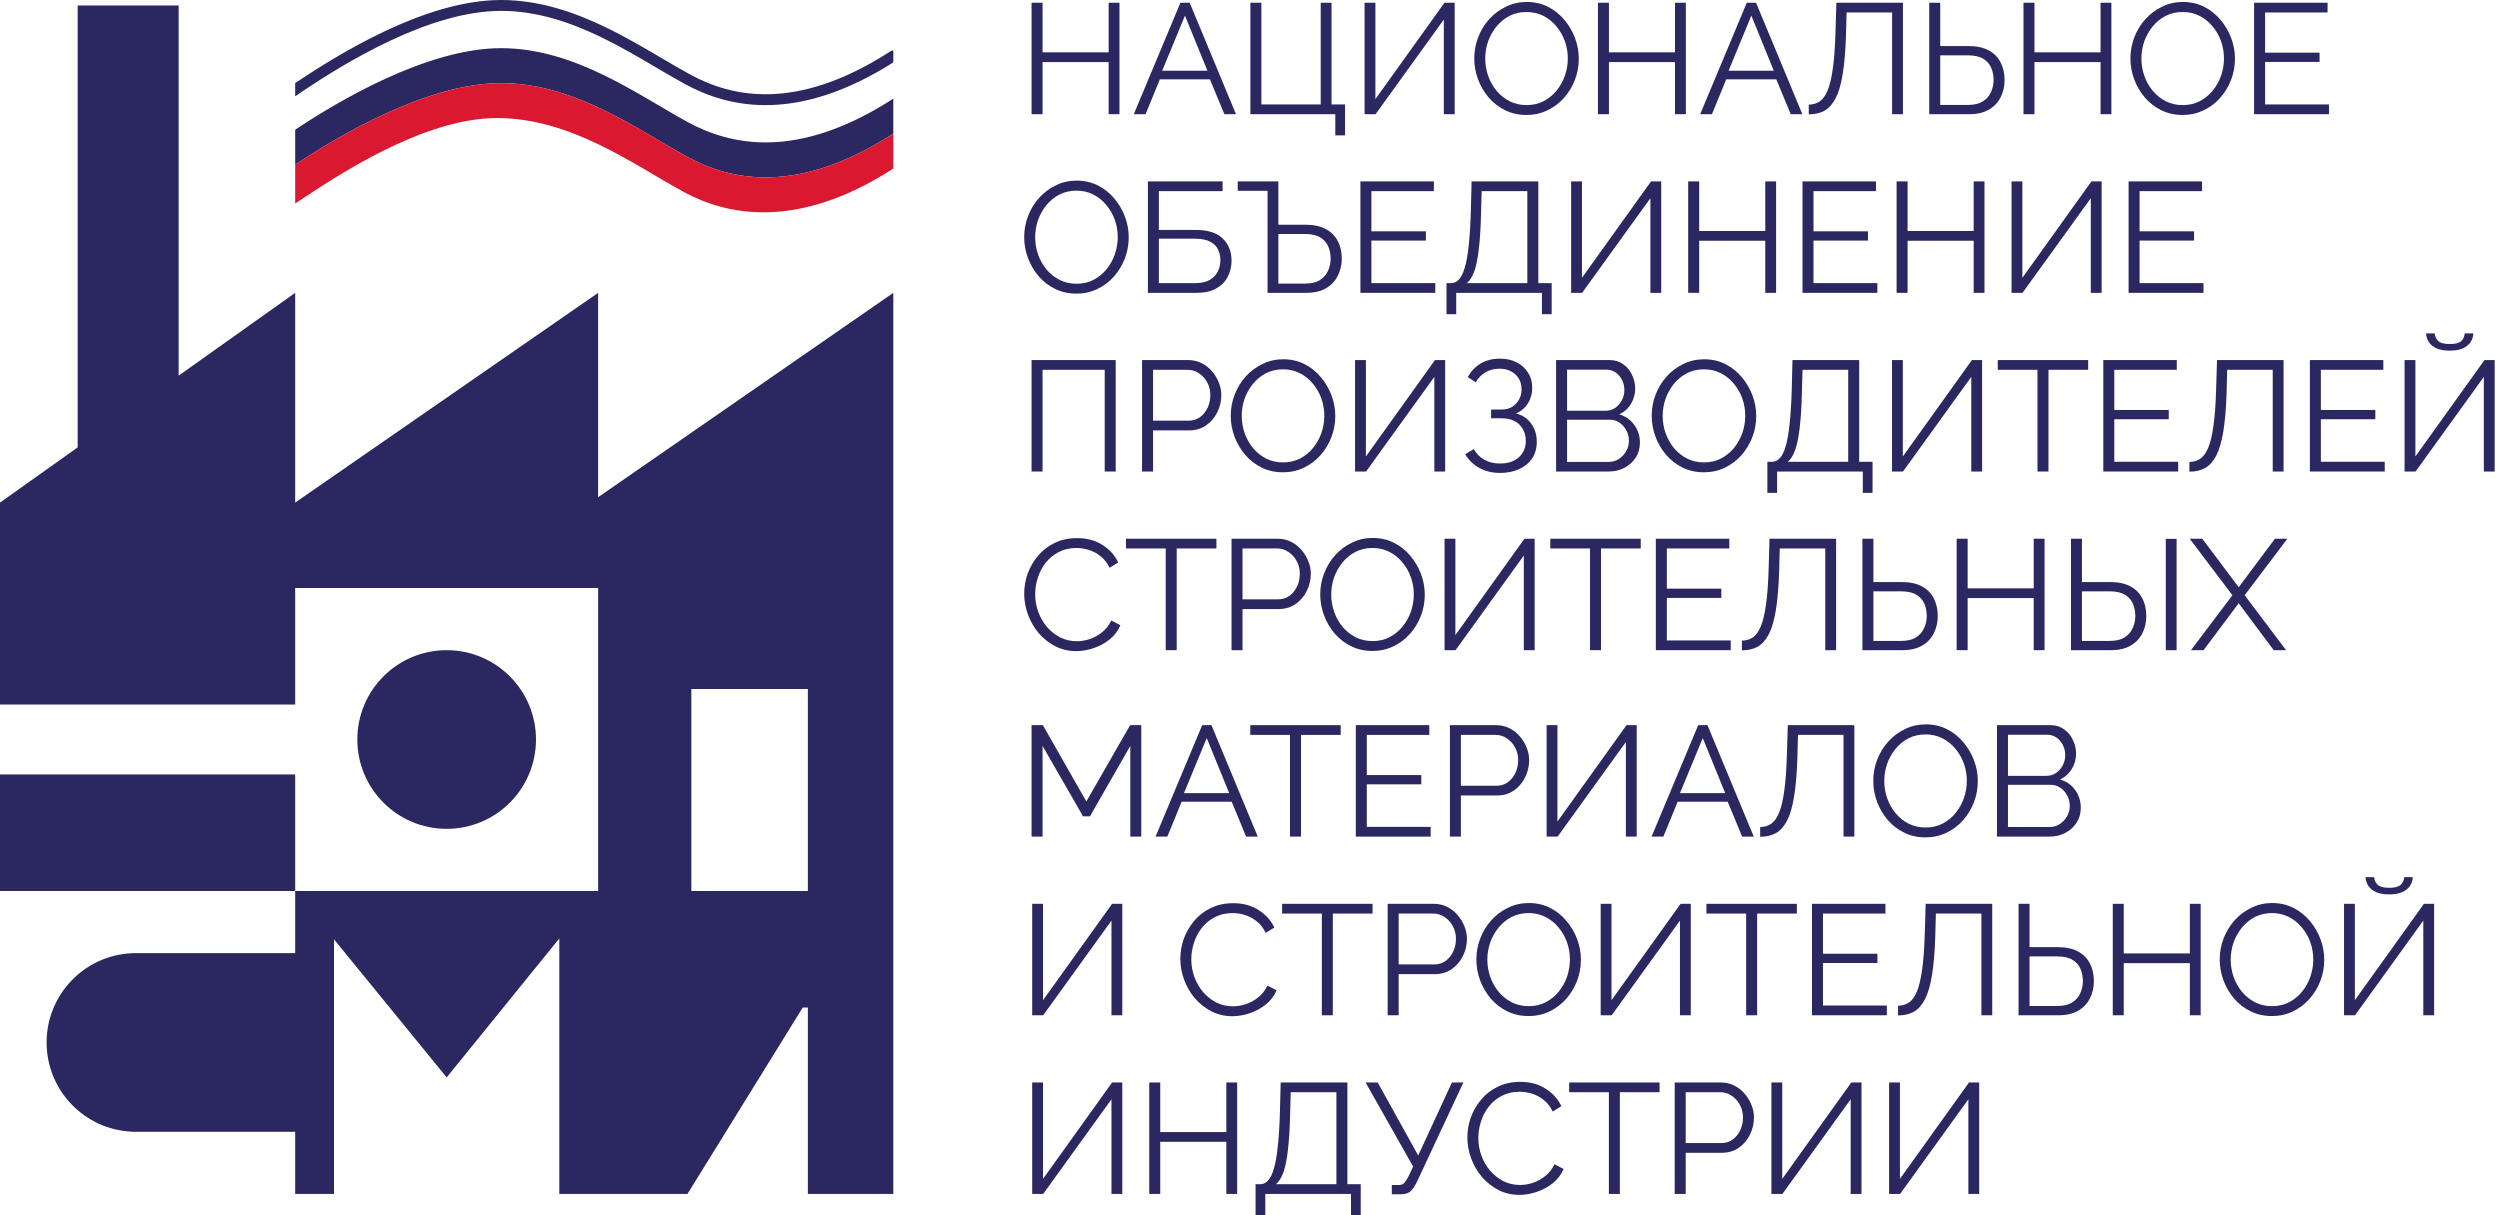 <svg width="216" height="105" viewBox="0 0 216 105" fill="none" xmlns="http://www.w3.org/2000/svg">
<path d="M96.722 0.237V9.866H95.787V5.363H90.077V9.866H89.127V0.237H90.077V4.522H95.787V0.237H96.722Z" fill="#2B2761"/>
<path d="M101.988 0.237H102.788L106.789 9.866H105.786L104.538 6.855H100.212L98.977 9.866H97.96L101.988 0.237ZM104.321 6.109L102.381 1.349L100.415 6.109H104.321Z" fill="#2B2761"/>
<path d="M115.371 11.697V9.866H108.034V0.237H108.983V9.025H114.11V0.237H115.045V9.025H116.212V11.697H115.371Z" fill="#2B2761"/>
<path d="M117.899 9.866V0.237H118.835V8.564L124.802 0.237H125.684V9.866H124.748V1.688L118.848 9.866H117.899Z" fill="#2B2761"/>
<path d="M131.892 9.934C131.214 9.934 130.599 9.798 130.047 9.527C129.496 9.256 129.021 8.889 128.623 8.428C128.226 7.958 127.918 7.434 127.701 6.855C127.484 6.267 127.376 5.666 127.376 5.051C127.376 4.409 127.489 3.799 127.715 3.22C127.941 2.633 128.257 2.113 128.664 1.661C129.08 1.2 129.564 0.838 130.115 0.576C130.667 0.305 131.263 0.169 131.905 0.169C132.583 0.169 133.198 0.309 133.75 0.589C134.301 0.87 134.771 1.245 135.16 1.715C135.558 2.185 135.865 2.71 136.082 3.288C136.299 3.867 136.408 4.459 136.408 5.065C136.408 5.707 136.295 6.322 136.069 6.909C135.843 7.488 135.526 8.008 135.12 8.469C134.713 8.921 134.234 9.278 133.682 9.54C133.13 9.803 132.534 9.934 131.892 9.934ZM128.325 5.051C128.325 5.576 128.411 6.082 128.583 6.57C128.754 7.05 128.999 7.479 129.315 7.859C129.631 8.229 130.007 8.528 130.441 8.754C130.884 8.971 131.367 9.079 131.892 9.079C132.443 9.079 132.936 8.966 133.37 8.74C133.813 8.505 134.188 8.198 134.496 7.818C134.812 7.429 135.052 6.995 135.214 6.516C135.377 6.037 135.459 5.549 135.459 5.051C135.459 4.527 135.373 4.025 135.201 3.546C135.029 3.067 134.781 2.637 134.455 2.258C134.139 1.878 133.763 1.579 133.329 1.362C132.895 1.145 132.416 1.037 131.892 1.037C131.349 1.037 130.857 1.15 130.414 1.376C129.98 1.602 129.604 1.909 129.288 2.298C128.98 2.678 128.741 3.107 128.569 3.587C128.406 4.066 128.325 4.554 128.325 5.051Z" fill="#2B2761"/>
<path d="M145.657 0.237V9.866H144.721V5.363H139.012V9.866H138.062V0.237H139.012V4.522H144.721V0.237H145.657Z" fill="#2B2761"/>
<path d="M150.923 0.237H151.723L155.724 9.866H154.72L153.473 6.855H149.146L147.912 9.866H146.895L150.923 0.237ZM153.256 6.109L151.316 1.349L149.35 6.109H153.256Z" fill="#2B2761"/>
<path d="M163.478 9.866V1.078H159.545L159.491 3.112C159.446 4.441 159.351 5.544 159.206 6.421C159.062 7.298 158.858 7.99 158.596 8.496C158.334 8.993 158.013 9.351 157.633 9.568C157.253 9.775 156.801 9.879 156.277 9.879V9.039C156.63 9.039 156.941 8.948 157.213 8.767C157.484 8.587 157.715 8.27 157.904 7.818C158.094 7.366 158.243 6.742 158.352 5.946C158.469 5.142 158.546 4.125 158.582 2.895L158.664 0.237H164.414V9.866H163.478Z" fill="#2B2761"/>
<path d="M166.687 9.866V0.237H167.636V3.98H170.077C170.773 3.98 171.352 4.102 171.813 4.346C172.274 4.59 172.618 4.934 172.844 5.377C173.079 5.82 173.196 6.335 173.196 6.923C173.196 7.456 173.083 7.949 172.857 8.401C172.631 8.853 172.292 9.21 171.84 9.473C171.388 9.735 170.823 9.866 170.145 9.866H166.687ZM167.636 9.066H170.023C170.556 9.066 170.986 8.966 171.311 8.767C171.637 8.559 171.872 8.293 172.017 7.967C172.17 7.633 172.247 7.285 172.247 6.923C172.247 6.543 172.179 6.191 172.044 5.865C171.908 5.54 171.677 5.277 171.352 5.078C171.027 4.88 170.579 4.78 170.009 4.78H167.636V9.066Z" fill="#2B2761"/>
<path d="M182.423 0.237V9.866H181.488V5.363H175.778V9.866H174.829V0.237H175.778V4.522H181.488V0.237H182.423Z" fill="#2B2761"/>
<path d="M188.584 9.934C187.906 9.934 187.291 9.798 186.74 9.527C186.188 9.256 185.714 8.889 185.316 8.428C184.918 7.958 184.611 7.434 184.394 6.855C184.177 6.267 184.068 5.666 184.068 5.051C184.068 4.409 184.181 3.799 184.407 3.22C184.633 2.633 184.95 2.113 185.357 1.661C185.773 1.2 186.256 0.838 186.808 0.576C187.359 0.305 187.956 0.169 188.598 0.169C189.276 0.169 189.891 0.309 190.442 0.589C190.994 0.87 191.464 1.245 191.853 1.715C192.251 2.185 192.558 2.71 192.775 3.288C192.992 3.867 193.101 4.459 193.101 5.065C193.101 5.707 192.988 6.322 192.762 6.909C192.536 7.488 192.219 8.008 191.812 8.469C191.405 8.921 190.926 9.278 190.375 9.54C189.823 9.803 189.226 9.934 188.584 9.934ZM185.018 5.051C185.018 5.576 185.103 6.082 185.275 6.57C185.447 7.05 185.691 7.479 186.008 7.859C186.324 8.229 186.699 8.528 187.133 8.754C187.576 8.971 188.06 9.079 188.584 9.079C189.136 9.079 189.629 8.966 190.063 8.74C190.506 8.505 190.881 8.198 191.188 7.818C191.505 7.429 191.744 6.995 191.907 6.516C192.07 6.037 192.151 5.549 192.151 5.051C192.151 4.527 192.065 4.025 191.894 3.546C191.722 3.067 191.473 2.637 191.148 2.258C190.831 1.878 190.456 1.579 190.022 1.362C189.588 1.145 189.109 1.037 188.584 1.037C188.042 1.037 187.549 1.15 187.106 1.376C186.672 1.602 186.297 1.909 185.98 2.298C185.673 2.678 185.433 3.107 185.262 3.587C185.099 4.066 185.018 4.554 185.018 5.051Z" fill="#2B2761"/>
<path d="M201.224 9.025V9.866H194.755V0.237H201.102V1.078H195.704V4.55H200.41V5.35H195.704V9.025H201.224Z" fill="#2B2761"/>
<path d="M93.006 25.37C92.328 25.37 91.713 25.235 91.162 24.963C90.61 24.692 90.136 24.326 89.738 23.865C89.34 23.395 89.033 22.87 88.816 22.291C88.599 21.704 88.49 21.103 88.49 20.488C88.49 19.846 88.603 19.235 88.829 18.657C89.055 18.069 89.372 17.549 89.778 17.097C90.194 16.636 90.678 16.274 91.23 16.012C91.781 15.741 92.378 15.605 93.02 15.605C93.698 15.605 94.313 15.746 94.864 16.026C95.416 16.306 95.886 16.681 96.275 17.151C96.672 17.622 96.98 18.146 97.197 18.725C97.414 19.303 97.522 19.896 97.522 20.501C97.522 21.143 97.409 21.758 97.183 22.346C96.957 22.924 96.641 23.444 96.234 23.905C95.827 24.358 95.348 24.715 94.796 24.977C94.245 25.239 93.648 25.37 93.006 25.37ZM89.439 20.488C89.439 21.012 89.525 21.518 89.697 22.007C89.869 22.486 90.113 22.915 90.43 23.295C90.746 23.666 91.121 23.964 91.555 24.19C91.998 24.407 92.482 24.516 93.006 24.516C93.558 24.516 94.05 24.403 94.484 24.177C94.927 23.942 95.303 23.634 95.61 23.254C95.927 22.866 96.166 22.432 96.329 21.953C96.492 21.473 96.573 20.985 96.573 20.488C96.573 19.963 96.487 19.462 96.315 18.982C96.144 18.503 95.895 18.074 95.57 17.694C95.253 17.314 94.878 17.016 94.444 16.799C94.01 16.582 93.531 16.473 93.006 16.473C92.464 16.473 91.971 16.586 91.528 16.812C91.094 17.038 90.719 17.346 90.402 17.735C90.095 18.114 89.855 18.544 89.683 19.023C89.521 19.502 89.439 19.991 89.439 20.488Z" fill="#2B2761"/>
<path d="M99.177 25.302V15.673H105.632V16.514H100.126V19.864H103.3C104.357 19.864 105.139 20.113 105.646 20.61C106.152 21.098 106.405 21.735 106.405 22.522C106.405 23.037 106.292 23.508 106.066 23.933C105.849 24.348 105.515 24.683 105.063 24.936C104.62 25.18 104.059 25.302 103.381 25.302H99.177ZM100.126 24.462H103.272C103.797 24.462 104.217 24.366 104.534 24.177C104.85 23.987 105.081 23.743 105.225 23.444C105.37 23.137 105.442 22.82 105.442 22.495C105.442 22.169 105.379 21.867 105.252 21.586C105.126 21.297 104.9 21.066 104.574 20.895C104.258 20.714 103.81 20.623 103.232 20.623H100.126V24.462Z" fill="#2B2761"/>
<path d="M109.516 25.302V16.487H106.939V15.673H110.451V19.416H112.798C113.494 19.416 114.072 19.538 114.534 19.782C114.995 20.027 115.343 20.37 115.578 20.813C115.813 21.256 115.93 21.772 115.93 22.359C115.93 22.893 115.813 23.386 115.578 23.838C115.352 24.29 115.013 24.647 114.561 24.909C114.109 25.171 113.544 25.302 112.865 25.302H109.516ZM110.451 24.502H112.757C113.29 24.502 113.715 24.403 114.032 24.204C114.357 23.996 114.592 23.729 114.737 23.404C114.891 23.069 114.968 22.721 114.968 22.359C114.968 21.98 114.9 21.627 114.764 21.302C114.629 20.976 114.398 20.714 114.072 20.515C113.756 20.316 113.308 20.216 112.73 20.216H110.451V24.502Z" fill="#2B2761"/>
<path d="M124.009 24.462V25.302H117.54V15.673H123.887V16.514H118.489V19.986H123.195V20.786H118.489V24.462H124.009Z" fill="#2B2761"/>
<path d="M124.977 27.147V24.462H125.384C125.637 24.462 125.859 24.358 126.049 24.149C126.247 23.942 126.415 23.607 126.55 23.146C126.695 22.676 126.808 22.047 126.889 21.261C126.98 20.474 127.043 19.498 127.079 18.331L127.147 15.673H132.911V24.462H134.064V27.147H133.223V25.302H125.818V27.147H124.977ZM126.74 24.462H131.962V16.514H128.015L127.961 18.44C127.934 19.66 127.87 20.682 127.771 21.505C127.681 22.319 127.549 22.965 127.378 23.444C127.206 23.915 126.993 24.253 126.74 24.462Z" fill="#2B2761"/>
<path d="M135.746 25.302V15.673H136.682V24L142.649 15.673H143.53V25.302H142.595V17.124L136.695 25.302H135.746Z" fill="#2B2761"/>
<path d="M153.455 15.673V25.302H152.519V20.8H146.809V25.302H145.86V15.673H146.809V19.959H152.519V15.673H153.455Z" fill="#2B2761"/>
<path d="M162.206 24.462V25.302H155.737V15.673H162.084V16.514H156.686V19.986H161.392V20.786H156.686V24.462H162.206Z" fill="#2B2761"/>
<path d="M171.46 15.673V25.302H170.525V20.8H164.815V25.302H163.866V15.673H164.815V19.959H170.525V15.673H171.46Z" fill="#2B2761"/>
<path d="M173.797 25.302V15.673H174.733V24L180.7 15.673H181.582V25.302H180.646V17.124L174.746 25.302H173.797Z" fill="#2B2761"/>
<path d="M190.38 24.462V25.302H183.911V15.673H190.258V16.514H184.86V19.986H189.566V20.786H184.86V24.462H190.38Z" fill="#2B2761"/>
<path d="M89.127 40.739V31.11H96.397V40.739H95.447V31.951H90.077V40.739H89.127Z" fill="#2B2761"/>
<path d="M98.673 40.739V31.11H102.661C103.077 31.11 103.456 31.196 103.8 31.367C104.152 31.539 104.455 31.774 104.709 32.073C104.962 32.362 105.161 32.687 105.305 33.049C105.45 33.402 105.522 33.763 105.522 34.134C105.522 34.658 105.405 35.156 105.17 35.626C104.944 36.087 104.623 36.462 104.207 36.752C103.791 37.041 103.303 37.185 102.742 37.185H99.623V40.739H98.673ZM99.623 36.345H102.701C103.081 36.345 103.411 36.241 103.691 36.033C103.972 35.825 104.189 35.553 104.342 35.219C104.496 34.884 104.573 34.523 104.573 34.134C104.573 33.736 104.482 33.37 104.302 33.035C104.121 32.701 103.881 32.439 103.583 32.249C103.294 32.05 102.973 31.951 102.62 31.951H99.623V36.345Z" fill="#2B2761"/>
<path d="M110.853 40.806C110.175 40.806 109.56 40.671 109.009 40.4C108.457 40.128 107.982 39.762 107.585 39.301C107.187 38.831 106.879 38.307 106.662 37.728C106.445 37.14 106.337 36.539 106.337 35.924C106.337 35.282 106.45 34.672 106.676 34.093C106.902 33.506 107.218 32.986 107.625 32.534C108.041 32.073 108.525 31.711 109.076 31.449C109.628 31.177 110.225 31.042 110.867 31.042C111.545 31.042 112.16 31.182 112.711 31.462C113.263 31.743 113.733 32.118 114.122 32.588C114.519 33.058 114.827 33.583 115.044 34.161C115.261 34.74 115.369 35.332 115.369 35.938C115.369 36.58 115.256 37.194 115.03 37.782C114.804 38.361 114.488 38.881 114.081 39.342C113.674 39.794 113.195 40.151 112.643 40.413C112.092 40.675 111.495 40.806 110.853 40.806ZM107.286 35.924C107.286 36.449 107.372 36.955 107.544 37.443C107.716 37.922 107.96 38.352 108.276 38.731C108.593 39.102 108.968 39.401 109.402 39.627C109.845 39.844 110.329 39.952 110.853 39.952C111.405 39.952 111.897 39.839 112.331 39.613C112.774 39.378 113.15 39.071 113.457 38.691C113.773 38.302 114.013 37.868 114.176 37.389C114.339 36.91 114.42 36.422 114.42 35.924C114.42 35.4 114.334 34.898 114.162 34.419C113.99 33.94 113.742 33.51 113.416 33.13C113.1 32.751 112.725 32.452 112.291 32.235C111.857 32.018 111.377 31.91 110.853 31.91C110.311 31.91 109.818 32.023 109.375 32.249C108.941 32.475 108.566 32.782 108.249 33.171C107.942 33.551 107.702 33.98 107.53 34.459C107.368 34.939 107.286 35.427 107.286 35.924Z" fill="#2B2761"/>
<path d="M117.078 40.739V31.11H118.014V39.437L123.981 31.11H124.862V40.739H123.927V32.561L118.027 40.739H117.078Z" fill="#2B2761"/>
<path d="M129.606 40.861C128.946 40.861 128.354 40.721 127.829 40.44C127.305 40.151 126.894 39.753 126.595 39.247L127.328 38.799C127.554 39.197 127.861 39.505 128.25 39.722C128.639 39.939 129.086 40.047 129.592 40.047C130.28 40.047 130.822 39.871 131.22 39.518C131.627 39.157 131.83 38.677 131.83 38.081C131.83 37.701 131.744 37.366 131.572 37.077C131.41 36.779 131.175 36.548 130.867 36.385C130.56 36.223 130.189 36.141 129.755 36.141H128.833V35.382H129.769C130.103 35.382 130.397 35.305 130.65 35.151C130.903 34.988 131.102 34.776 131.247 34.514C131.392 34.252 131.464 33.958 131.464 33.632C131.464 33.28 131.383 32.972 131.22 32.71C131.066 32.448 130.845 32.24 130.555 32.086C130.275 31.932 129.945 31.856 129.565 31.856C129.104 31.856 128.697 31.959 128.345 32.167C127.992 32.376 127.712 32.665 127.504 33.035L126.812 32.574C127.092 32.077 127.463 31.688 127.924 31.408C128.394 31.128 128.955 30.988 129.606 30.988C130.157 30.988 130.637 31.096 131.044 31.313C131.459 31.521 131.785 31.815 132.02 32.195C132.264 32.565 132.386 33.004 132.386 33.51C132.386 33.998 132.264 34.441 132.02 34.839C131.785 35.228 131.441 35.522 130.989 35.721C131.559 35.874 131.997 36.173 132.305 36.616C132.621 37.059 132.779 37.574 132.779 38.162C132.779 38.722 132.644 39.206 132.373 39.613C132.101 40.011 131.726 40.318 131.247 40.535C130.777 40.752 130.23 40.861 129.606 40.861Z" fill="#2B2761"/>
<path d="M141.689 38.257C141.689 38.736 141.567 39.166 141.323 39.545C141.078 39.916 140.748 40.21 140.332 40.427C139.926 40.635 139.478 40.739 138.99 40.739H134.447V31.11H139.085C139.537 31.11 139.926 31.232 140.251 31.476C140.586 31.711 140.839 32.018 141.011 32.398C141.191 32.769 141.282 33.157 141.282 33.564C141.282 34.044 141.16 34.487 140.916 34.894C140.672 35.3 140.332 35.603 139.898 35.802C140.45 35.965 140.884 36.268 141.2 36.711C141.526 37.154 141.689 37.669 141.689 38.257ZM140.739 38.094C140.739 37.769 140.667 37.47 140.522 37.199C140.378 36.919 140.179 36.693 139.926 36.521C139.682 36.349 139.401 36.263 139.085 36.263H135.396V39.911H138.99C139.315 39.911 139.609 39.826 139.871 39.654C140.134 39.482 140.342 39.261 140.495 38.989C140.658 38.709 140.739 38.411 140.739 38.094ZM135.396 31.937V35.49H138.705C139.021 35.49 139.302 35.409 139.546 35.246C139.79 35.074 139.984 34.853 140.129 34.581C140.274 34.31 140.346 34.021 140.346 33.714C140.346 33.388 140.278 33.094 140.143 32.832C140.007 32.561 139.822 32.344 139.587 32.181C139.351 32.018 139.085 31.937 138.786 31.937H135.396Z" fill="#2B2761"/>
<path d="M147.222 40.806C146.544 40.806 145.929 40.671 145.378 40.4C144.826 40.128 144.352 39.762 143.954 39.301C143.556 38.831 143.249 38.307 143.032 37.728C142.815 37.14 142.706 36.539 142.706 35.924C142.706 35.282 142.819 34.672 143.045 34.093C143.271 33.506 143.588 32.986 143.994 32.534C144.41 32.073 144.894 31.711 145.446 31.449C145.997 31.177 146.594 31.042 147.236 31.042C147.914 31.042 148.529 31.182 149.08 31.462C149.632 31.743 150.102 32.118 150.491 32.588C150.889 33.058 151.196 33.583 151.413 34.161C151.63 34.74 151.738 35.332 151.738 35.938C151.738 36.58 151.625 37.194 151.399 37.782C151.173 38.361 150.857 38.881 150.45 39.342C150.043 39.794 149.564 40.151 149.012 40.413C148.461 40.675 147.864 40.806 147.222 40.806ZM143.655 35.924C143.655 36.449 143.741 36.955 143.913 37.443C144.085 37.922 144.329 38.352 144.645 38.731C144.962 39.102 145.337 39.401 145.771 39.627C146.214 39.844 146.698 39.952 147.222 39.952C147.774 39.952 148.267 39.839 148.7 39.613C149.144 39.378 149.519 39.071 149.826 38.691C150.143 38.302 150.382 37.868 150.545 37.389C150.708 36.91 150.789 36.422 150.789 35.924C150.789 35.4 150.703 34.898 150.531 34.419C150.36 33.94 150.111 33.51 149.785 33.13C149.469 32.751 149.094 32.452 148.66 32.235C148.226 32.018 147.747 31.91 147.222 31.91C146.68 31.91 146.187 32.023 145.744 32.249C145.31 32.475 144.935 32.782 144.618 33.171C144.311 33.551 144.071 33.98 143.9 34.459C143.737 34.939 143.655 35.427 143.655 35.924Z" fill="#2B2761"/>
<path d="M152.701 42.583V39.898H153.108C153.361 39.898 153.583 39.794 153.772 39.586C153.971 39.378 154.139 39.044 154.274 38.582C154.419 38.112 154.532 37.484 154.613 36.697C154.704 35.911 154.767 34.934 154.803 33.768L154.871 31.11H160.635V39.898H161.788V42.583H160.947V40.739H153.542V42.583H152.701ZM154.464 39.898H159.685V31.951H155.739L155.685 33.876C155.658 35.097 155.594 36.119 155.495 36.941C155.404 37.755 155.273 38.401 155.101 38.881C154.93 39.351 154.717 39.69 154.464 39.898Z" fill="#2B2761"/>
<path d="M163.47 40.739V31.11H164.405V39.437L170.373 31.11H171.254V40.739H170.318V32.561L164.419 40.739H163.47Z" fill="#2B2761"/>
<path d="M180.419 31.951H176.988V40.739H176.038V31.951H172.607V31.11H180.419V31.951Z" fill="#2B2761"/>
<path d="M188.195 39.898V40.739H181.726V31.11H188.073V31.951H182.675V35.422H187.381V36.223H182.675V39.898H188.195Z" fill="#2B2761"/>
<path d="M196.364 40.739V31.951H192.431L192.377 33.985C192.332 35.314 192.237 36.417 192.092 37.294C191.948 38.171 191.744 38.863 191.482 39.369C191.22 39.866 190.899 40.223 190.519 40.44C190.139 40.648 189.687 40.752 189.163 40.752V39.911C189.515 39.911 189.827 39.821 190.099 39.64C190.37 39.459 190.6 39.143 190.79 38.691C190.98 38.239 191.129 37.615 191.238 36.819C191.355 36.015 191.432 34.998 191.468 33.768L191.55 31.11H197.3V40.739H196.364Z" fill="#2B2761"/>
<path d="M206.042 39.898V40.739H199.573V31.11H205.92V31.951H200.522V35.422H205.228V36.223H200.522V39.898H206.042Z" fill="#2B2761"/>
<path d="M207.756 40.739V31.11H208.691V39.437L214.659 31.11H215.54V40.739H214.604V32.561L208.705 40.739H207.756ZM211.661 30.296C211.218 30.296 210.843 30.233 210.536 30.106C210.237 29.97 210.011 29.79 209.858 29.564C209.704 29.328 209.623 29.075 209.614 28.804H210.359C210.369 29.039 210.463 29.252 210.644 29.442C210.834 29.631 211.173 29.726 211.661 29.726C212.132 29.726 212.462 29.64 212.651 29.469C212.841 29.288 212.941 29.066 212.95 28.804H213.696C213.687 29.075 213.605 29.328 213.452 29.564C213.298 29.79 213.072 29.97 212.774 30.106C212.484 30.233 212.114 30.296 211.661 30.296Z" fill="#2B2761"/>
<path d="M88.49 51.293C88.49 50.705 88.59 50.131 88.788 49.57C88.996 49.001 89.295 48.486 89.683 48.024C90.072 47.554 90.552 47.184 91.121 46.912C91.691 46.632 92.337 46.492 93.061 46.492C93.919 46.492 94.652 46.691 95.258 47.089C95.872 47.477 96.324 47.979 96.614 48.594L95.868 49.055C95.66 48.63 95.398 48.296 95.081 48.051C94.765 47.798 94.426 47.617 94.064 47.509C93.712 47.401 93.359 47.346 93.006 47.346C92.428 47.346 91.917 47.464 91.474 47.699C91.031 47.925 90.656 48.232 90.348 48.621C90.05 49.001 89.824 49.43 89.67 49.91C89.516 50.38 89.439 50.859 89.439 51.347C89.439 51.88 89.53 52.391 89.711 52.88C89.891 53.368 90.145 53.802 90.47 54.181C90.796 54.552 91.175 54.851 91.609 55.077C92.052 55.294 92.532 55.402 93.047 55.402C93.409 55.402 93.779 55.339 94.159 55.212C94.539 55.086 94.891 54.891 95.217 54.629C95.551 54.367 95.818 54.028 96.017 53.612L96.804 54.019C96.605 54.498 96.297 54.905 95.881 55.239C95.466 55.574 95 55.827 94.484 55.999C93.978 56.171 93.481 56.257 92.993 56.257C92.333 56.257 91.727 56.116 91.175 55.836C90.624 55.547 90.145 55.167 89.738 54.697C89.34 54.218 89.033 53.684 88.816 53.097C88.599 52.5 88.49 51.899 88.49 51.293Z" fill="#2B2761"/>
<path d="M105.098 47.387H101.667V56.175H100.718V47.387H97.286V46.546H105.098V47.387Z" fill="#2B2761"/>
<path d="M106.405 56.175V46.546H110.392C110.808 46.546 111.188 46.632 111.531 46.804C111.884 46.975 112.187 47.211 112.44 47.509C112.693 47.798 112.892 48.124 113.037 48.486C113.181 48.838 113.254 49.2 113.254 49.57C113.254 50.095 113.136 50.592 112.901 51.062C112.675 51.523 112.354 51.899 111.938 52.188C111.522 52.477 111.034 52.622 110.473 52.622H107.354V56.175H106.405ZM107.354 51.781H110.433C110.813 51.781 111.143 51.677 111.423 51.469C111.703 51.261 111.92 50.99 112.074 50.655C112.227 50.321 112.304 49.959 112.304 49.57C112.304 49.173 112.214 48.806 112.033 48.472C111.852 48.137 111.613 47.875 111.314 47.685C111.025 47.486 110.704 47.387 110.351 47.387H107.354V51.781Z" fill="#2B2761"/>
<path d="M118.585 56.243C117.906 56.243 117.292 56.107 116.74 55.836C116.189 55.565 115.714 55.199 115.316 54.738C114.918 54.267 114.611 53.743 114.394 53.164C114.177 52.577 114.068 51.975 114.068 51.361C114.068 50.719 114.181 50.108 114.407 49.53C114.633 48.942 114.95 48.422 115.357 47.97C115.773 47.509 116.256 47.147 116.808 46.885C117.359 46.614 117.956 46.478 118.598 46.478C119.276 46.478 119.891 46.618 120.443 46.899C120.994 47.179 121.464 47.554 121.853 48.024C122.251 48.495 122.558 49.019 122.775 49.597C122.992 50.176 123.101 50.768 123.101 51.374C123.101 52.016 122.988 52.631 122.762 53.219C122.536 53.797 122.219 54.317 121.812 54.778C121.405 55.23 120.926 55.587 120.375 55.85C119.823 56.112 119.226 56.243 118.585 56.243ZM115.018 51.361C115.018 51.885 115.104 52.391 115.275 52.88C115.447 53.359 115.691 53.788 116.008 54.168C116.324 54.539 116.699 54.837 117.133 55.063C117.576 55.28 118.06 55.389 118.585 55.389C119.136 55.389 119.629 55.276 120.063 55.05C120.506 54.814 120.881 54.507 121.188 54.127C121.505 53.739 121.744 53.304 121.907 52.825C122.07 52.346 122.151 51.858 122.151 51.361C122.151 50.836 122.065 50.334 121.894 49.855C121.722 49.376 121.473 48.947 121.148 48.567C120.831 48.187 120.456 47.889 120.022 47.672C119.588 47.455 119.109 47.346 118.585 47.346C118.042 47.346 117.549 47.459 117.106 47.685C116.672 47.911 116.297 48.219 115.981 48.608C115.673 48.987 115.434 49.417 115.262 49.896C115.099 50.375 115.018 50.863 115.018 51.361Z" fill="#2B2761"/>
<path d="M124.809 56.175V46.546H125.745V54.873L131.712 46.546H132.594V56.175H131.658V47.997L125.759 56.175H124.809Z" fill="#2B2761"/>
<path d="M141.759 47.387H138.327V56.175H137.378V47.387H133.947V46.546H141.759V47.387Z" fill="#2B2761"/>
<path d="M149.534 55.334V56.175H143.065V46.546H149.412V47.387H144.015V50.859H148.721V51.659H144.015V55.334H149.534Z" fill="#2B2761"/>
<path d="M157.704 56.175V47.387H153.771L153.717 49.421C153.671 50.75 153.577 51.853 153.432 52.73C153.287 53.607 153.084 54.299 152.822 54.805C152.559 55.303 152.238 55.66 151.859 55.877C151.479 56.085 151.027 56.189 150.502 56.189V55.348C150.855 55.348 151.167 55.258 151.438 55.077C151.709 54.896 151.94 54.579 152.13 54.127C152.32 53.675 152.469 53.051 152.577 52.256C152.695 51.451 152.772 50.434 152.808 49.204L152.889 46.546H158.64V56.175H157.704Z" fill="#2B2761"/>
<path d="M160.912 56.175V46.546H161.862V50.289H164.303C164.999 50.289 165.578 50.411 166.039 50.655C166.5 50.9 166.843 51.243 167.069 51.686C167.304 52.129 167.422 52.645 167.422 53.232C167.422 53.766 167.309 54.258 167.083 54.71C166.857 55.163 166.518 55.52 166.066 55.782C165.614 56.044 165.049 56.175 164.371 56.175H160.912ZM161.862 55.375H164.248C164.782 55.375 165.211 55.276 165.537 55.077C165.862 54.869 166.097 54.602 166.242 54.276C166.396 53.942 166.473 53.594 166.473 53.232C166.473 52.852 166.405 52.5 166.269 52.174C166.134 51.849 165.903 51.587 165.578 51.388C165.252 51.189 164.804 51.089 164.235 51.089H161.862V55.375Z" fill="#2B2761"/>
<path d="M176.649 46.546V56.175H175.713V51.672H170.004V56.175H169.054V46.546H170.004V50.832H175.713V46.546H176.649Z" fill="#2B2761"/>
<path d="M178.931 56.175V46.546H179.881V50.289H182.322C183.018 50.289 183.597 50.411 184.058 50.655C184.519 50.9 184.862 51.243 185.088 51.686C185.323 52.129 185.441 52.645 185.441 53.232C185.441 53.766 185.328 54.258 185.102 54.71C184.876 55.163 184.537 55.52 184.085 55.782C183.633 56.044 183.068 56.175 182.39 56.175H178.931ZM179.881 55.375H182.267C182.801 55.375 183.23 55.276 183.556 55.077C183.881 54.869 184.116 54.602 184.261 54.276C184.415 53.942 184.492 53.594 184.492 53.232C184.492 52.852 184.424 52.5 184.288 52.174C184.153 51.849 183.922 51.587 183.597 51.388C183.271 51.189 182.824 51.089 182.254 51.089H179.881V55.375ZM187.123 56.175V46.56H188.058V56.175H187.123Z" fill="#2B2761"/>
<path d="M190.277 46.546L193.423 50.737L196.556 46.546H197.628L193.939 51.428L197.519 56.175H196.448L193.423 52.12L190.386 56.175H189.301L192.881 51.428L189.192 46.546H190.277Z" fill="#2B2761"/>
<path d="M97.658 72.283V64.444L94.173 70.533H93.576L90.077 64.444V72.283H89.127V62.654H90.104L93.861 69.245L97.644 62.654H98.607V72.283H97.658Z" fill="#2B2761"/>
<path d="M103.869 62.654H104.669L108.67 72.283H107.666L106.419 69.272H102.092L100.858 72.283H99.841L103.869 62.654ZM106.202 68.526L104.262 63.766L102.296 68.526H106.202Z" fill="#2B2761"/>
<path d="M115.836 63.495H112.405V72.283H111.455V63.495H108.024V62.654H115.836V63.495Z" fill="#2B2761"/>
<path d="M123.612 71.442V72.283H117.143V62.654H123.49V63.495H118.092V66.966H122.798V67.766H118.092V71.442H123.612Z" fill="#2B2761"/>
<path d="M125.271 72.283V62.654H129.259C129.675 62.654 130.054 62.739 130.398 62.911C130.751 63.083 131.053 63.318 131.307 63.617C131.56 63.906 131.759 64.231 131.903 64.593C132.048 64.946 132.12 65.307 132.12 65.678C132.12 66.202 132.003 66.7 131.768 67.17C131.542 67.631 131.221 68.006 130.805 68.296C130.389 68.585 129.901 68.73 129.34 68.73H126.221V72.283H125.271ZM126.221 67.889H129.299C129.679 67.889 130.009 67.785 130.289 67.577C130.57 67.369 130.787 67.097 130.94 66.763C131.094 66.428 131.171 66.067 131.171 65.678C131.171 65.28 131.081 64.914 130.9 64.579C130.719 64.245 130.479 63.983 130.181 63.793C129.892 63.594 129.571 63.495 129.218 63.495H126.221V67.889Z" fill="#2B2761"/>
<path d="M133.627 72.283V62.654H134.562V70.981L140.53 62.654H141.411V72.283H140.476V64.105L134.576 72.283H133.627Z" fill="#2B2761"/>
<path d="M146.724 62.654H147.525L151.525 72.283H150.522L149.274 69.272H144.948L143.714 72.283H142.697L146.724 62.654ZM149.057 68.526L147.118 63.766L145.151 68.526H149.057Z" fill="#2B2761"/>
<path d="M159.28 72.283V63.495H155.347L155.293 65.529C155.248 66.858 155.153 67.961 155.008 68.838C154.863 69.715 154.66 70.407 154.398 70.913C154.135 71.41 153.814 71.767 153.435 71.984C153.055 72.192 152.603 72.296 152.079 72.296V71.455C152.431 71.455 152.743 71.365 153.014 71.184C153.286 71.003 153.516 70.687 153.706 70.235C153.896 69.783 154.045 69.159 154.154 68.363C154.271 67.559 154.348 66.541 154.384 65.312L154.465 62.654H160.216V72.283H159.28Z" fill="#2B2761"/>
<path d="M166.367 72.35C165.689 72.35 165.074 72.215 164.523 71.944C163.971 71.672 163.496 71.306 163.099 70.845C162.701 70.375 162.393 69.851 162.176 69.272C161.959 68.684 161.851 68.083 161.851 67.468C161.851 66.826 161.964 66.216 162.19 65.637C162.416 65.05 162.732 64.53 163.139 64.078C163.555 63.617 164.039 63.255 164.59 62.993C165.142 62.721 165.739 62.586 166.381 62.586C167.059 62.586 167.673 62.726 168.225 63.006C168.777 63.286 169.247 63.662 169.635 64.132C170.033 64.602 170.341 65.126 170.558 65.705C170.775 66.284 170.883 66.876 170.883 67.482C170.883 68.124 170.77 68.739 170.544 69.326C170.318 69.905 170.002 70.425 169.595 70.886C169.188 71.338 168.709 71.695 168.157 71.957C167.606 72.219 167.009 72.35 166.367 72.35ZM162.8 67.468C162.8 67.993 162.886 68.499 163.058 68.987C163.23 69.466 163.474 69.896 163.79 70.275C164.107 70.646 164.482 70.945 164.916 71.171C165.359 71.388 165.843 71.496 166.367 71.496C166.919 71.496 167.411 71.383 167.845 71.157C168.288 70.922 168.664 70.615 168.971 70.235C169.287 69.846 169.527 69.412 169.69 68.933C169.852 68.454 169.934 67.966 169.934 67.468C169.934 66.944 169.848 66.442 169.676 65.963C169.504 65.484 169.256 65.054 168.93 64.674C168.614 64.295 168.239 63.996 167.805 63.779C167.371 63.562 166.891 63.454 166.367 63.454C165.825 63.454 165.332 63.567 164.889 63.793C164.455 64.019 164.08 64.326 163.763 64.715C163.456 65.095 163.216 65.524 163.044 66.004C162.882 66.483 162.8 66.971 162.8 67.468Z" fill="#2B2761"/>
<path d="M179.78 69.801C179.78 70.28 179.658 70.71 179.413 71.089C179.169 71.46 178.839 71.754 178.423 71.971C178.016 72.179 177.569 72.283 177.081 72.283H172.537V62.654H177.176C177.628 62.654 178.016 62.776 178.342 63.02C178.677 63.255 178.93 63.562 179.101 63.942C179.282 64.313 179.373 64.701 179.373 65.108C179.373 65.588 179.251 66.031 179.007 66.438C178.762 66.844 178.423 67.147 177.989 67.346C178.541 67.509 178.975 67.812 179.291 68.255C179.617 68.698 179.78 69.213 179.78 69.801ZM178.83 69.638C178.83 69.313 178.758 69.014 178.613 68.743C178.469 68.463 178.27 68.237 178.016 68.065C177.772 67.893 177.492 67.807 177.176 67.807H173.487V71.455H177.081C177.406 71.455 177.7 71.37 177.962 71.198C178.224 71.026 178.432 70.805 178.586 70.533C178.749 70.253 178.83 69.955 178.83 69.638ZM173.487 63.481V67.034H176.796C177.112 67.034 177.393 66.953 177.637 66.79C177.881 66.618 178.075 66.397 178.22 66.126C178.365 65.854 178.437 65.565 178.437 65.258C178.437 64.932 178.369 64.638 178.233 64.376C178.098 64.105 177.913 63.888 177.677 63.725C177.442 63.562 177.176 63.481 176.877 63.481H173.487Z" fill="#2B2761"/>
<path d="M89.182 87.719V78.09H90.118V86.417L96.085 78.09H96.966V87.719H96.031V79.541L90.131 87.719H89.182Z" fill="#2B2761"/>
<path d="M101.98 82.837C101.98 82.249 102.079 81.675 102.278 81.114C102.486 80.545 102.784 80.029 103.173 79.568C103.562 79.098 104.041 78.728 104.611 78.456C105.18 78.176 105.827 78.036 106.55 78.036C107.409 78.036 108.141 78.235 108.747 78.633C109.362 79.021 109.814 79.523 110.103 80.138L109.357 80.599C109.149 80.174 108.887 79.84 108.571 79.596C108.254 79.342 107.915 79.162 107.554 79.053C107.201 78.945 106.848 78.89 106.496 78.89C105.917 78.89 105.406 79.008 104.963 79.243C104.52 79.469 104.145 79.776 103.838 80.165C103.539 80.545 103.313 80.974 103.159 81.454C103.006 81.924 102.929 82.403 102.929 82.891C102.929 83.424 103.019 83.935 103.2 84.424C103.381 84.912 103.634 85.346 103.96 85.725C104.285 86.096 104.665 86.395 105.099 86.621C105.542 86.838 106.021 86.946 106.536 86.946C106.898 86.946 107.269 86.883 107.649 86.756C108.028 86.63 108.381 86.435 108.706 86.173C109.041 85.911 109.308 85.572 109.507 85.156L110.293 85.563C110.094 86.042 109.787 86.449 109.371 86.783C108.955 87.118 108.489 87.371 107.974 87.543C107.468 87.715 106.97 87.8 106.482 87.8C105.822 87.8 105.216 87.66 104.665 87.38C104.113 87.091 103.634 86.711 103.227 86.241C102.829 85.762 102.522 85.228 102.305 84.641C102.088 84.044 101.98 83.443 101.98 82.837Z" fill="#2B2761"/>
<path d="M118.588 78.931H115.156V87.719H114.207V78.931H110.776V78.09H118.588V78.931Z" fill="#2B2761"/>
<path d="M119.894 87.719V78.09H123.882C124.297 78.09 124.677 78.176 125.021 78.348C125.373 78.519 125.676 78.755 125.929 79.053C126.183 79.342 126.382 79.668 126.526 80.029C126.671 80.382 126.743 80.744 126.743 81.114C126.743 81.639 126.626 82.136 126.391 82.606C126.165 83.067 125.844 83.443 125.428 83.732C125.012 84.021 124.524 84.166 123.963 84.166H120.844V87.719H119.894ZM120.844 83.325H123.922C124.302 83.325 124.632 83.221 124.912 83.013C125.193 82.805 125.41 82.534 125.563 82.199C125.717 81.865 125.794 81.503 125.794 81.114C125.794 80.717 125.703 80.35 125.523 80.016C125.342 79.681 125.102 79.419 124.804 79.229C124.514 79.03 124.194 78.931 123.841 78.931H120.844V83.325Z" fill="#2B2761"/>
<path d="M132.074 87.787C131.396 87.787 130.781 87.651 130.23 87.38C129.678 87.109 129.203 86.743 128.806 86.282C128.408 85.811 128.1 85.287 127.883 84.708C127.666 84.121 127.558 83.519 127.558 82.905C127.558 82.263 127.671 81.652 127.897 81.074C128.123 80.486 128.439 79.966 128.846 79.514C129.262 79.053 129.746 78.691 130.297 78.429C130.849 78.158 131.446 78.022 132.088 78.022C132.766 78.022 133.381 78.162 133.932 78.443C134.484 78.723 134.954 79.098 135.342 79.568C135.74 80.038 136.048 80.563 136.265 81.141C136.482 81.72 136.59 82.312 136.59 82.918C136.59 83.56 136.477 84.175 136.251 84.763C136.025 85.341 135.709 85.861 135.302 86.322C134.895 86.774 134.416 87.131 133.864 87.394C133.313 87.656 132.716 87.787 132.074 87.787ZM128.507 82.905C128.507 83.429 128.593 83.935 128.765 84.424C128.937 84.903 129.181 85.332 129.497 85.712C129.814 86.083 130.189 86.381 130.623 86.607C131.066 86.824 131.55 86.933 132.074 86.933C132.626 86.933 133.118 86.82 133.552 86.594C133.995 86.358 134.371 86.051 134.678 85.671C134.994 85.282 135.234 84.849 135.397 84.369C135.559 83.89 135.641 83.402 135.641 82.905C135.641 82.38 135.555 81.878 135.383 81.399C135.211 80.92 134.963 80.491 134.637 80.111C134.321 79.731 133.946 79.433 133.512 79.216C133.078 78.999 132.598 78.89 132.074 78.89C131.532 78.89 131.039 79.003 130.596 79.229C130.162 79.455 129.787 79.763 129.47 80.151C129.163 80.531 128.923 80.961 128.751 81.44C128.589 81.919 128.507 82.407 128.507 82.905Z" fill="#2B2761"/>
<path d="M138.299 87.719V78.09H139.234V86.417L145.202 78.09H146.083V87.719H145.148V79.541L139.248 87.719H138.299Z" fill="#2B2761"/>
<path d="M155.248 78.931H151.817V87.719H150.868V78.931H147.436V78.09H155.248V78.931Z" fill="#2B2761"/>
<path d="M163.024 86.878V87.719H156.555V78.09H162.902V78.931H157.504V82.403H162.21V83.203H157.504V86.878H163.024Z" fill="#2B2761"/>
<path d="M171.193 87.719V78.931H167.26L167.206 80.965C167.161 82.294 167.066 83.397 166.921 84.274C166.777 85.151 166.573 85.843 166.311 86.349C166.049 86.847 165.728 87.204 165.348 87.421C164.968 87.629 164.516 87.733 163.992 87.733V86.892C164.345 86.892 164.656 86.801 164.928 86.621C165.199 86.44 165.43 86.123 165.619 85.671C165.809 85.219 165.958 84.595 166.067 83.8C166.184 82.995 166.261 81.978 166.297 80.748L166.379 78.09H172.129V87.719H171.193Z" fill="#2B2761"/>
<path d="M174.402 87.719V78.09H175.351V81.833H177.792C178.488 81.833 179.067 81.955 179.528 82.199C179.989 82.444 180.333 82.787 180.559 83.23C180.794 83.673 180.911 84.189 180.911 84.776C180.911 85.31 180.798 85.802 180.572 86.254C180.346 86.707 180.007 87.064 179.555 87.326C179.103 87.588 178.538 87.719 177.86 87.719H174.402ZM175.351 86.919H177.738C178.271 86.919 178.701 86.82 179.026 86.621C179.352 86.413 179.587 86.146 179.732 85.82C179.885 85.486 179.962 85.138 179.962 84.776C179.962 84.396 179.894 84.044 179.759 83.718C179.623 83.393 179.393 83.131 179.067 82.932C178.742 82.733 178.294 82.633 177.724 82.633H175.351V86.919Z" fill="#2B2761"/>
<path d="M190.138 78.09V87.719H189.203V83.216H183.493V87.719H182.544V78.09H183.493V82.376H189.203V78.09H190.138Z" fill="#2B2761"/>
<path d="M196.299 87.787C195.621 87.787 195.007 87.651 194.455 87.38C193.903 87.109 193.429 86.743 193.031 86.282C192.633 85.811 192.326 85.287 192.109 84.708C191.892 84.121 191.783 83.519 191.783 82.905C191.783 82.263 191.896 81.652 192.122 81.074C192.348 80.486 192.665 79.966 193.072 79.514C193.488 79.053 193.971 78.691 194.523 78.429C195.074 78.158 195.671 78.022 196.313 78.022C196.991 78.022 197.606 78.162 198.157 78.443C198.709 78.723 199.179 79.098 199.568 79.568C199.966 80.038 200.273 80.563 200.49 81.141C200.707 81.72 200.816 82.312 200.816 82.918C200.816 83.56 200.703 84.175 200.477 84.763C200.251 85.341 199.934 85.861 199.527 86.322C199.12 86.774 198.641 87.131 198.09 87.394C197.538 87.656 196.941 87.787 196.299 87.787ZM192.733 82.905C192.733 83.429 192.819 83.935 192.99 84.424C193.162 84.903 193.406 85.332 193.723 85.712C194.039 86.083 194.414 86.381 194.848 86.607C195.291 86.824 195.775 86.933 196.299 86.933C196.851 86.933 197.344 86.82 197.778 86.594C198.221 86.358 198.596 86.051 198.903 85.671C199.22 85.282 199.459 84.849 199.622 84.369C199.785 83.89 199.866 83.402 199.866 82.905C199.866 82.38 199.78 81.878 199.609 81.399C199.437 80.92 199.188 80.491 198.863 80.111C198.546 79.731 198.171 79.433 197.737 79.216C197.303 78.999 196.824 78.89 196.299 78.89C195.757 78.89 195.264 79.003 194.821 79.229C194.387 79.455 194.012 79.763 193.696 80.151C193.388 80.531 193.149 80.961 192.977 81.44C192.814 81.919 192.733 82.407 192.733 82.905Z" fill="#2B2761"/>
<path d="M202.524 87.719V78.09H203.46V86.417L209.427 78.09H210.309V87.719H209.373V79.541L203.473 87.719H202.524ZM206.43 77.276C205.987 77.276 205.612 77.213 205.304 77.087C205.006 76.951 204.78 76.77 204.626 76.544C204.473 76.309 204.391 76.056 204.382 75.784H205.128C205.137 76.02 205.232 76.232 205.413 76.422C205.603 76.612 205.942 76.707 206.43 76.707C206.9 76.707 207.23 76.621 207.42 76.449C207.61 76.268 207.709 76.047 207.718 75.784H208.464C208.455 76.056 208.374 76.309 208.22 76.544C208.066 76.77 207.84 76.951 207.542 77.087C207.253 77.213 206.882 77.276 206.43 77.276Z" fill="#2B2761"/>
<path d="M89.182 103.156V93.526H90.118V101.854L96.085 93.526H96.966V103.156H96.031V94.978L90.131 103.156H89.182Z" fill="#2B2761"/>
<path d="M106.891 93.526V103.156H105.955V98.653H100.245V103.156H99.296V93.526H100.245V97.812H105.955V93.526H106.891Z" fill="#2B2761"/>
<path d="M108.481 105V102.315H108.888C109.141 102.315 109.363 102.211 109.553 102.003C109.752 101.795 109.919 101.46 110.054 100.999C110.199 100.529 110.312 99.901 110.393 99.114C110.484 98.328 110.547 97.351 110.583 96.185L110.651 93.526H116.415V102.315H117.568V105H116.727V103.156H109.322V105H108.481ZM110.244 102.315H115.466V94.367H111.519L111.465 96.293C111.438 97.514 111.374 98.535 111.275 99.358C111.185 100.172 111.053 100.818 110.882 101.298C110.71 101.768 110.497 102.107 110.244 102.315Z" fill="#2B2761"/>
<path d="M120.253 103.183V102.383H120.864C121.072 102.383 121.225 102.324 121.325 102.206C121.433 102.089 121.551 101.912 121.677 101.677L122.098 100.796L117.989 93.526H119.033L122.532 99.833L125.448 93.526H126.438L122.41 102.138C122.229 102.509 122.044 102.776 121.854 102.939C121.664 103.101 121.397 103.183 121.054 103.183H120.253Z" fill="#2B2761"/>
<path d="M126.78 98.273C126.78 97.686 126.879 97.111 127.078 96.551C127.286 95.981 127.584 95.466 127.973 95.005C128.362 94.535 128.841 94.164 129.411 93.893C129.98 93.612 130.627 93.472 131.35 93.472C132.209 93.472 132.941 93.671 133.547 94.069C134.162 94.458 134.614 94.96 134.903 95.574L134.157 96.035C133.949 95.611 133.687 95.276 133.371 95.032C133.054 94.779 132.715 94.598 132.354 94.489C132.001 94.381 131.648 94.327 131.296 94.327C130.717 94.327 130.206 94.444 129.763 94.679C129.32 94.905 128.945 95.213 128.638 95.602C128.339 95.981 128.113 96.411 127.96 96.89C127.806 97.36 127.729 97.839 127.729 98.328C127.729 98.861 127.819 99.372 128 99.86C128.181 100.348 128.434 100.782 128.76 101.162C129.085 101.533 129.465 101.831 129.899 102.057C130.342 102.274 130.821 102.383 131.336 102.383C131.698 102.383 132.069 102.319 132.449 102.193C132.828 102.066 133.181 101.872 133.506 101.609C133.841 101.347 134.108 101.008 134.307 100.592L135.093 100.999C134.894 101.478 134.587 101.885 134.171 102.22C133.755 102.554 133.289 102.807 132.774 102.979C132.268 103.151 131.77 103.237 131.282 103.237C130.622 103.237 130.016 103.097 129.465 102.816C128.913 102.527 128.434 102.147 128.027 101.677C127.63 101.198 127.322 100.665 127.105 100.077C126.888 99.48 126.78 98.879 126.78 98.273Z" fill="#2B2761"/>
<path d="M143.388 94.367H139.956V103.156H139.007V94.367H135.576V93.526H143.388V94.367Z" fill="#2B2761"/>
<path d="M144.694 103.156V93.526H148.682C149.098 93.526 149.477 93.612 149.821 93.784C150.173 93.956 150.476 94.191 150.73 94.489C150.983 94.779 151.182 95.104 151.326 95.466C151.471 95.819 151.543 96.18 151.543 96.551C151.543 97.075 151.426 97.573 151.191 98.043C150.965 98.504 150.644 98.879 150.228 99.168C149.812 99.458 149.324 99.602 148.763 99.602H145.644V103.156H144.694ZM145.644 98.761H148.722C149.102 98.761 149.432 98.657 149.712 98.45C149.993 98.242 150.21 97.97 150.363 97.636C150.517 97.301 150.594 96.94 150.594 96.551C150.594 96.153 150.503 95.787 150.323 95.452C150.142 95.118 149.902 94.856 149.604 94.666C149.315 94.467 148.994 94.367 148.641 94.367H145.644V98.761Z" fill="#2B2761"/>
<path d="M153.05 103.156V93.526H153.985V101.854L159.953 93.526H160.834V103.156H159.898V94.978L153.999 103.156H153.05Z" fill="#2B2761"/>
<path d="M163.218 103.156V93.526H164.154V101.854L170.121 93.526H171.003V103.156H170.067V94.978L164.167 103.156H163.218Z" fill="#2B2761"/>
<path d="M43.289 4.161C36.913 4.161 29.195 8.747 25.504 11.208V14.228C29.195 11.768 36.913 7.181 43.289 7.181C49.665 7.181 55.09 11.208 59.397 13.557C63.088 15.571 68.86 16.913 77.182 11.544V8.524C68.86 13.893 63.088 12.55 59.397 10.537C55.09 8.188 49.665 4.161 43.289 4.161Z" fill="#2B2761"/>
<path d="M43.289 7.181C36.913 7.181 29.195 11.768 25.504 14.228V17.584C29.195 15.123 36.578 10.201 42.953 10.201C49.33 10.201 54.755 14.228 59.061 16.577C62.752 18.591 68.86 19.933 77.182 14.564L77.182 11.544C68.86 16.913 63.088 15.571 59.397 13.557C55.09 11.208 49.665 7.181 43.289 7.181Z" fill="#DA1931"/>
<path d="M33.757 3.496C30.684 4.935 27.939 6.682 26.1 7.908C25.802 8.132 25.616 8.255 25.504 8.31V7.178C25.527 7.161 25.552 7.144 25.579 7.126C27.431 5.891 30.222 4.114 33.358 2.645C36.486 1.18 40 0 43.289 0C46.576 0 49.599 1.038 52.323 2.354C54.048 3.187 55.694 4.156 57.206 5.045C58.057 5.545 58.866 6.021 59.622 6.433C61.413 7.41 63.697 8.219 66.539 8.138C69.383 8.057 72.824 7.085 76.927 4.438C77.006 4.387 77.095 4.362 77.182 4.362V5.39C73.073 7.991 69.551 8.992 66.566 9.077C63.519 9.164 61.072 8.294 59.172 7.258C58.361 6.816 57.529 6.326 56.668 5.819C55.185 4.946 53.615 4.021 51.915 3.2C49.255 1.915 46.378 0.94 43.289 0.94C40.203 0.94 36.837 2.053 33.757 3.496Z" fill="#2B2761"/>
<path fill-rule="evenodd" clip-rule="evenodd" d="M6.711 0.47H15.436V32.455L25.504 25.302V43.423L51.678 25.302V42.959L77.182 25.302V103.156H69.799V87.048H69.358L59.397 103.156H48.323V81.086L38.591 93.088L28.859 81.159V103.156H25.504V97.786H11.409V97.779C7.303 97.603 4.027 94.218 4.027 90.068C4.027 85.918 7.303 82.533 11.409 82.357V82.35H25.504V76.981H51.678V50.806H25.504V60.873H0V43.423L6.711 38.655V0.47ZM69.799 76.981H59.732V59.531H69.799V76.981Z" fill="#2B2761"/>
<path d="M25.504 76.981H0V66.913H25.504V76.981Z" fill="#2B2761"/>
<path d="M38.591 71.612C42.854 71.612 46.309 68.156 46.309 63.893C46.309 59.631 42.854 56.175 38.591 56.175C34.328 56.175 30.873 59.631 30.873 63.893C30.873 68.156 34.328 71.612 38.591 71.612Z" fill="#2B2761"/>
</svg>
